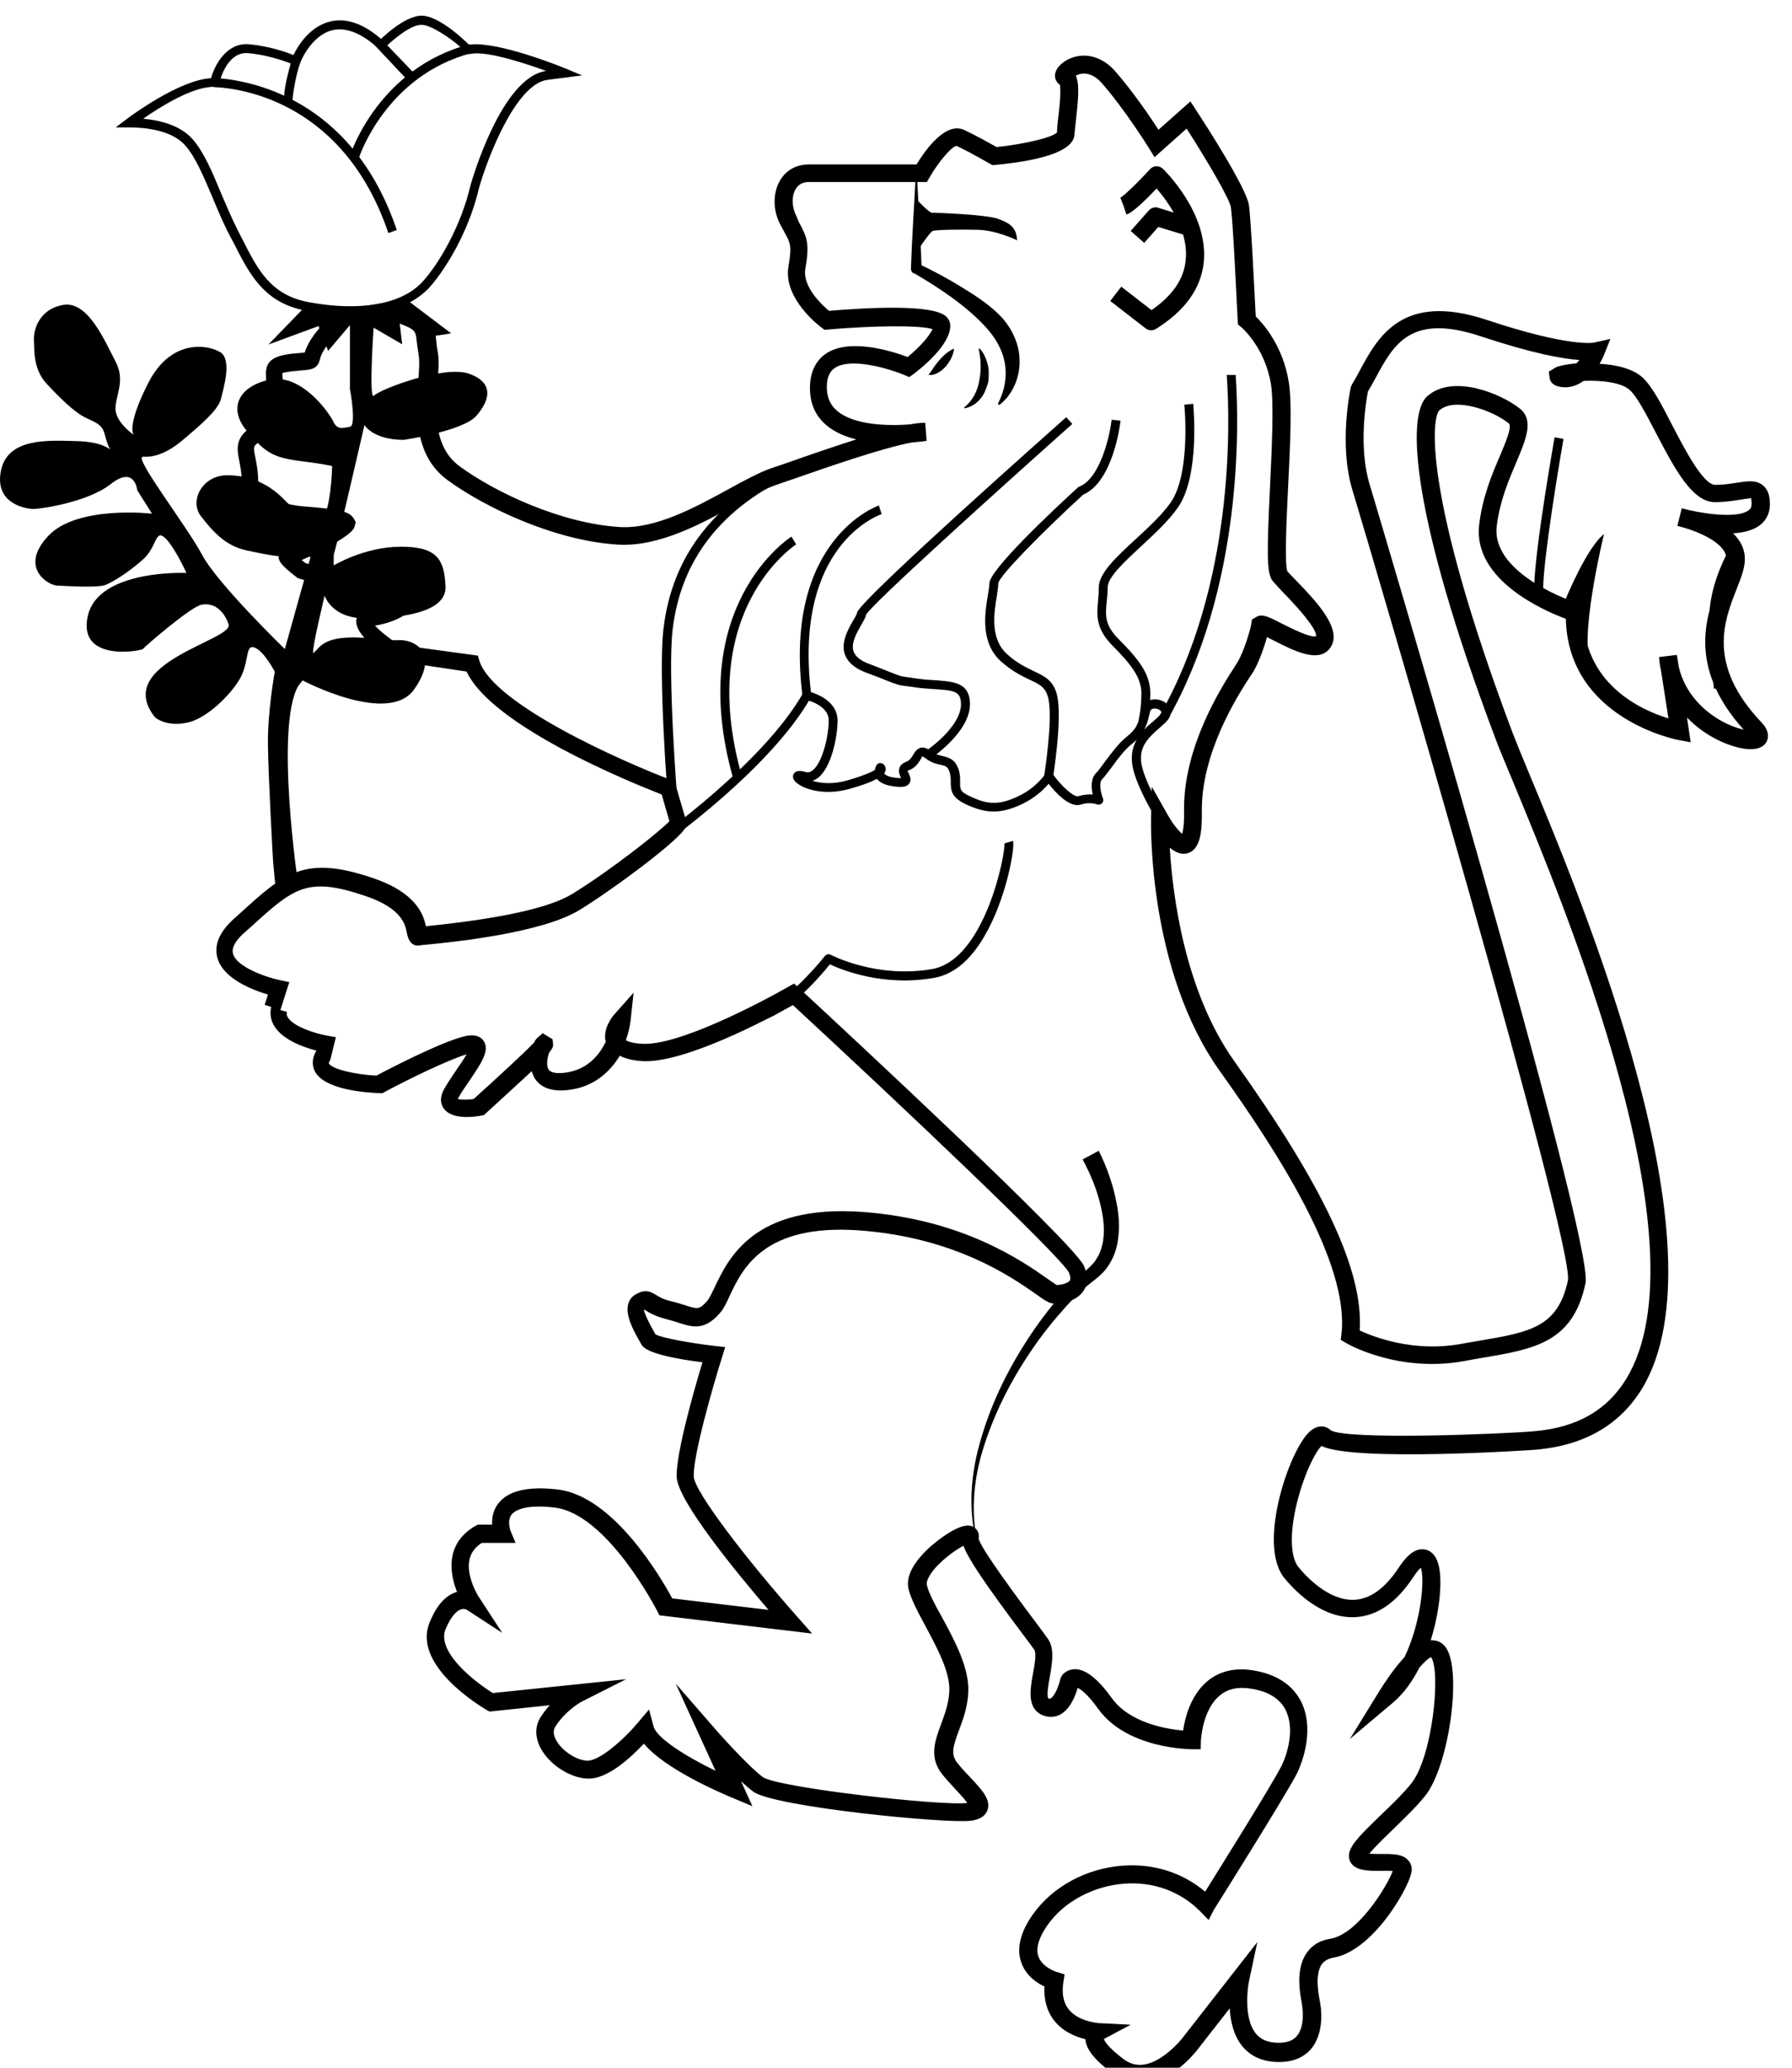 <svg xmlns="http://www.w3.org/2000/svg" version="1.1" xmlns:xlink="http://www.w3.org/1999/xlink" xmlns:svgjs="http://svgjs.com/svgjs" width="39" height="45"><svg width="39" height="45" viewBox="0 0 39 45" fill="none" xmlns="http://www.w3.org/2000/svg">
<g clip-path="url(#clip0_101_164)">
<path d="M9.115 20.177C9.115 20.177 9.11 20.177 9.115 20.177C9.11 20.177 9.115 20.177 9.115 20.177ZM24.025 44.375C24.041 44.426 24.122 44.564 24.454 44.814C24.591 44.916 24.739 44.956 24.897 44.931C25.279 44.875 25.657 44.462 25.769 44.309L27.364 42.265L27.186 43.101C27.14 43.305 27.079 43.911 27.313 44.233C27.41 44.365 27.548 44.436 27.731 44.452C27.951 44.472 28.119 44.431 28.216 44.319C28.42 44.095 28.338 43.646 28.338 43.641L28.328 43.575C28.292 43.376 28.19 42.851 28.44 42.499C28.557 42.331 28.726 42.229 28.95 42.194C29.546 42.097 30.173 41.077 30.311 40.72C30.239 40.71 30.132 40.715 30.056 40.715C29.816 40.715 29.592 40.72 29.449 40.598C29.393 40.547 29.358 40.475 29.358 40.399C29.352 40.185 29.572 39.966 30.03 39.522C30.265 39.298 30.53 39.043 30.714 38.814C31.177 38.233 31.361 36.392 31.147 36.066C31.101 36.076 31.009 36.158 30.892 36.29C30.739 36.591 30.55 36.856 30.321 37.05L29.378 37.845L30.025 36.795C30.137 36.617 30.336 36.311 30.566 36.066C30.923 35.327 31.014 34.379 30.923 34.119C30.887 34.149 30.831 34.211 30.754 34.328C30.392 34.878 29.969 35.169 29.495 35.194C28.797 35.23 28.231 34.679 27.956 34.348C27.359 33.629 28.047 31.59 28.491 31.167C28.68 30.989 28.858 31.03 28.96 31.126C29.296 31.346 32.737 31.208 33.4 31.147C34.328 31.065 34.98 30.688 35.398 30C37.137 27.12 34.063 19.748 32.911 16.97C32.748 16.573 32.615 16.267 32.544 16.068C30.719 11.225 30.601 9.033 31.06 8.625C31.616 8.131 32.666 8.564 33.074 8.89C33.39 9.14 33.211 9.558 33.008 10.042C32.844 10.425 32.641 10.899 32.574 11.449C32.447 12.515 34.307 13.121 34.328 13.127L34.465 13.172L34.46 13.32C34.425 14.88 35.725 15.456 36.311 15.635L36.148 14.585C36.127 14.493 36.112 14.401 36.107 14.299L36.494 14.253L36.535 14.508C36.668 15.094 37.081 15.446 37.33 15.609C37.57 15.767 37.794 15.844 37.947 15.879C36.698 14.493 37.147 13.356 37.417 12.668C37.499 12.464 37.565 12.29 37.57 12.168C37.585 11.842 37.009 11.587 36.637 11.48C36.571 11.465 36.525 11.449 36.505 11.444L36.601 11.062C36.622 11.067 36.673 11.077 36.744 11.098C37.208 11.205 37.85 11.271 38.059 11.103C38.095 11.077 38.126 11.037 38.12 10.94C38.115 10.822 38.105 10.843 38.1 10.843C38.075 10.843 37.947 10.863 37.855 10.878C37.713 10.899 37.534 10.929 37.325 10.929C36.826 10.929 36.443 10.195 36.035 9.415C35.837 9.033 35.633 8.641 35.475 8.493C35.286 8.314 34.822 8.274 34.465 8.289C34.323 8.391 34.154 8.452 33.966 8.421C33.823 8.396 33.742 8.335 33.726 8.228L33.706 8.09L33.854 7.998C33.925 7.963 34.093 7.927 34.307 7.907C34.333 7.886 34.353 7.861 34.374 7.835C34.007 7.81 33.349 7.692 32.228 7.32C30.703 6.811 30.331 7.494 29.939 8.223C29.883 8.325 29.827 8.426 29.77 8.523C29.735 8.712 29.556 9.731 29.811 10.552C29.862 10.715 34.71 26.992 34.506 27.93C34.231 29.215 33.405 29.358 32.258 29.551C32.131 29.572 31.993 29.597 31.855 29.623C30.438 29.878 29.337 29.256 29.291 29.225L29.179 29.159L29.195 29.031C29.373 27.482 27.772 25.024 26.549 23.312C24.989 21.125 25.05 17.964 25.05 17.832L25.065 17.118L25.417 17.74C25.509 17.908 25.641 18.076 25.728 18.148C25.748 18.081 25.774 17.944 25.769 17.663C25.743 16.256 26.595 14.936 26.875 14.503L26.936 14.406C27.069 14.182 27.212 13.713 27.232 13.58L27.247 13.483L27.349 13.422C27.477 13.356 27.609 13.422 27.895 13.57C28.068 13.657 28.527 13.891 28.639 13.845C28.654 13.81 28.644 13.631 27.92 12.887C27.823 12.785 27.742 12.698 27.696 12.642C27.568 12.479 27.568 12.061 27.64 10.593C27.68 9.742 27.726 8.773 27.66 8.36C27.527 7.55 27.013 7.116 27.008 7.116L26.941 7.06L26.936 6.974C26.901 6.24 26.829 4.777 26.788 4.511C26.763 4.338 26.299 3.538 25.825 2.799L25.127 3.421L25.004 3.222C24.999 3.212 24.484 2.386 23.98 1.81C23.852 1.662 23.709 1.596 23.572 1.601C23.505 1.606 23.454 1.626 23.414 1.647C23.5 1.84 23.465 2.197 23.409 2.681C23.398 2.783 23.388 2.87 23.383 2.936C23.358 3.257 22.782 3.482 21.665 3.589L21.599 3.594L21.543 3.563C21.538 3.563 21.13 3.319 20.819 3.176C20.722 3.176 20.431 3.512 20.228 3.864L20.172 3.961H17.602C17.475 3.961 17.378 4.012 17.317 4.114C17.225 4.267 17.23 4.506 17.327 4.69L17.383 4.828C17.567 5.164 17.623 5.296 17.526 5.857C17.465 6.24 17.883 6.632 18.041 6.765C18.902 6.693 20.299 6.617 20.59 6.887C20.651 6.943 20.681 7.014 20.681 7.091C20.681 7.504 20.07 7.998 19.881 8.141L19.789 8.207L19.682 8.161C19.407 8.044 18.53 7.764 18.168 8.008C18.046 8.09 17.99 8.233 17.995 8.447C18 8.656 18.071 8.819 18.224 8.946C18.586 9.252 19.32 9.273 19.794 9.237C19.927 9.212 20.044 9.201 20.136 9.201L20.166 9.594C20.151 9.599 20.029 9.614 19.845 9.63C19.188 9.752 17.969 10.18 17.266 10.425L16.894 10.552C16.654 10.634 16.343 10.802 16.017 10.986C15.268 11.398 14.335 11.908 13.443 11.852C12.102 11.771 10.588 11.067 9.742 10.45C8.992 9.9 9.059 8.962 9.105 8.279C9.12 8.054 9.135 7.845 9.11 7.718C9.089 7.601 9.079 7.504 9.069 7.422C9.043 7.183 9.043 7.172 8.585 6.999C8.014 6.785 7.524 6.953 7.127 7.504C6.994 7.687 6.974 7.774 6.963 7.82C6.913 8.029 6.775 8.044 6.586 8.059C6.53 8.065 6.459 8.07 6.367 8.08C6.235 8.095 6.168 8.11 6.143 8.121C6.143 8.136 6.148 8.156 6.148 8.177C6.158 8.294 6.173 8.472 6.082 8.702C6.015 8.87 6.005 8.977 6 9.069C5.99 9.273 5.954 9.426 5.653 9.614C5.506 9.706 5.511 9.726 5.557 9.956C5.582 10.088 5.618 10.251 5.618 10.466C5.618 10.929 6.515 11.011 6.556 11.016L6.622 11.021C7.387 11.082 7.606 11.133 7.692 11.276L7.743 11.363L7.708 11.485C7.641 11.653 6.984 12.005 6.566 12.189C6.591 12.209 6.622 12.234 6.647 12.255L9.176 12.999L8.992 13.229C8.967 13.259 8.743 13.519 8.161 13.616C8.263 13.728 8.467 13.891 8.681 14.034L10.399 14.268L10.435 14.386C10.736 15.329 13.534 16.567 14.59 16.97L14.681 17.006L14.951 17.928L14.931 17.985C14.845 18.25 13.305 19.381 12.612 19.805C11.791 20.304 9.905 20.498 9.283 20.559C9.206 20.564 9.161 20.569 9.14 20.574C9.038 20.595 8.901 20.559 8.855 20.304C8.824 20.131 8.753 19.769 7.952 19.499C6.678 19.065 6.393 19.325 5.455 20.177L5.317 20.299C5.179 20.421 5.026 20.6 5.072 20.758C5.149 21.043 5.786 21.267 6.082 21.329L6.296 21.375L6.102 21.981L6.245 22.022C6.235 22.068 6.24 22.104 6.265 22.144C6.387 22.338 6.846 22.491 7.111 22.537L7.31 22.573L7.188 23.067C7.173 23.093 7.152 23.128 7.157 23.143C7.223 23.271 7.749 23.388 8.192 23.409C8.488 23.25 9.762 22.593 10.195 22.537C10.394 22.511 10.491 22.593 10.532 22.664C10.659 22.868 10.471 23.143 10.216 23.521C10.124 23.653 10.032 23.786 9.971 23.903C9.966 23.908 9.966 23.913 9.961 23.918C10.032 23.934 10.175 23.939 10.308 23.918C10.858 23.424 11.444 22.878 11.623 22.69C11.648 22.639 11.674 22.603 11.699 22.583L11.811 22.486L12.025 22.618L12.036 22.715C12.041 22.761 12.041 22.797 11.954 22.904C11.918 22.996 11.878 23.179 11.939 23.276C11.99 23.352 12.138 23.373 12.352 23.337C12.8 23.261 13.045 22.955 13.183 22.674C13.106 22.379 13.351 22.093 13.382 22.063L13.789 21.604L13.723 22.216C13.708 22.333 13.677 22.481 13.621 22.639C13.672 22.669 13.774 22.705 13.963 22.715C14.732 22.776 16.522 21.838 17.154 21.477L17.281 21.405L17.388 21.502C18.387 22.425 23.388 27.069 23.592 27.553C23.704 27.818 23.648 27.996 23.577 28.098C23.409 28.348 23.047 28.369 22.94 28.369C22.833 28.369 22.746 28.307 22.532 28.154C22.007 27.787 20.778 26.931 18.709 26.778C16.619 26.625 16.155 27.614 15.879 28.205C15.808 28.363 15.747 28.486 15.67 28.573C15.334 28.965 15.069 28.883 14.768 28.787C14.692 28.761 14.61 28.736 14.508 28.71C14.253 28.644 14.126 28.567 14.049 28.516C14.044 28.511 14.034 28.506 14.029 28.506C14.024 28.506 14.019 28.511 14.008 28.516C14.024 28.527 14.039 28.649 14.258 29.026L14.268 29.041C14.406 29.118 15.028 29.23 15.548 29.291L15.783 29.317L15.711 29.546C15.533 30.112 15.079 31.677 15.099 32.136C15.115 32.467 16.246 33.935 17.332 35.164L17.674 35.551L14.35 35.154L14.304 35.062C14.294 35.041 13.218 32.946 12.071 32.809C11.419 32.732 11.205 32.875 11.133 32.962C11.031 33.099 11.108 33.303 11.108 33.308L11.22 33.578H10.486C10.343 33.67 10.257 33.782 10.221 33.925C10.129 34.302 10.42 34.761 10.425 34.761L10.93 35.536L10.155 35.031C10.155 35.031 10.099 35.001 10.027 35.026C9.961 35.052 9.828 35.138 9.696 35.459C9.497 35.954 10.343 36.611 10.726 36.846L13.626 36.545L12.678 37.024C12.673 37.024 12.321 37.208 12.087 37.575C12.036 37.651 12.041 37.748 12.097 37.86C12.219 38.095 12.53 38.304 12.775 38.319H12.785C13.06 38.319 13.591 37.84 13.881 37.493L14.126 37.203L14.223 37.57C14.289 37.83 14.951 38.238 15.573 38.538L14.707 36.642L15.594 37.662C15.599 37.667 16.257 38.416 16.603 38.676C16.94 38.906 20.518 39.313 21.053 39.237C20.997 39.16 20.895 39.048 20.814 38.962C20.712 38.849 20.6 38.732 20.503 38.61C20.212 38.243 20.35 37.876 20.483 37.519C20.564 37.295 20.651 37.065 20.661 36.795C20.676 36.382 20.391 35.857 20.141 35.388C19.973 35.077 19.83 34.807 19.774 34.588C19.657 34.103 20.299 33.604 20.498 33.461C20.992 33.109 21.14 33.206 21.196 33.237C21.278 33.288 21.319 33.385 21.298 33.481C21.334 33.691 22.206 34.858 22.537 35.301C22.664 35.47 22.761 35.602 22.807 35.668C22.955 35.883 22.899 36.188 22.848 36.489C22.822 36.627 22.771 36.912 22.817 36.963C22.843 36.973 22.853 36.968 22.863 36.963C22.955 36.917 23.047 36.683 23.077 36.535L23.108 36.469C23.154 36.403 23.251 36.331 23.388 36.326H23.393C23.628 36.326 23.893 36.535 24.199 36.958C24.586 37.498 25.392 37.631 25.748 37.662C25.789 37.386 25.912 36.887 26.284 36.581C26.554 36.362 26.895 36.285 27.298 36.357C27.793 36.443 28.134 36.673 28.318 37.035C28.598 37.595 28.379 38.299 28.211 38.625C27.935 39.145 26.477 41.47 26.416 41.566L26.304 41.786L26.131 41.607C25.697 41.164 25.101 40.944 24.459 40.995C23.791 41.047 23.159 41.388 22.807 41.883C22.669 42.076 22.522 42.352 22.598 42.576C22.685 42.821 22.996 42.917 23.001 42.917L23.169 42.968L23.143 43.136C23.103 43.386 23.143 43.585 23.261 43.733C23.48 44.003 23.898 44.023 23.903 44.029L24.607 44.064L24.025 44.375ZM24.8 45.328C24.591 45.328 24.398 45.262 24.214 45.125C23.827 44.834 23.633 44.6 23.623 44.38C23.419 44.329 23.143 44.222 22.95 43.983C22.787 43.779 22.715 43.529 22.731 43.233C22.567 43.157 22.323 42.994 22.226 42.708C22.119 42.403 22.206 42.046 22.486 41.653C22.914 41.057 23.638 40.664 24.428 40.603C25.101 40.552 25.733 40.751 26.228 41.169C26.595 40.578 27.66 38.875 27.879 38.452C28.007 38.207 28.19 37.641 27.981 37.218C27.859 36.973 27.614 36.815 27.247 36.754C26.957 36.703 26.727 36.749 26.549 36.897C26.166 37.208 26.136 37.876 26.136 37.881L26.131 38.069H25.947C25.891 38.069 24.525 38.059 23.903 37.193C23.669 36.866 23.521 36.764 23.454 36.734C23.404 36.907 23.291 37.198 23.072 37.315C22.955 37.376 22.822 37.381 22.695 37.33C22.343 37.188 22.42 36.764 22.481 36.423C22.517 36.234 22.562 35.974 22.506 35.898C22.46 35.832 22.364 35.704 22.241 35.541C21.441 34.471 21.079 33.94 20.967 33.64C20.778 33.742 20.442 33.981 20.263 34.241C20.192 34.348 20.156 34.44 20.172 34.496C20.212 34.669 20.35 34.929 20.503 35.2C20.778 35.709 21.089 36.285 21.074 36.805C21.064 37.137 20.962 37.412 20.87 37.657C20.742 38.003 20.686 38.182 20.834 38.365C20.926 38.482 21.028 38.589 21.125 38.691C21.375 38.956 21.568 39.17 21.492 39.39C21.426 39.584 21.201 39.614 21.13 39.624C20.625 39.696 16.843 39.324 16.394 38.992C16.318 38.936 16.226 38.855 16.129 38.768L16.374 39.308L15.91 39.114C15.645 39.002 14.462 38.492 14.014 37.947C13.728 38.248 13.213 38.737 12.77 38.707C12.387 38.686 11.944 38.391 11.76 38.034C11.638 37.794 11.643 37.555 11.771 37.361C11.832 37.269 11.898 37.182 11.964 37.111L10.654 37.249L10.598 37.218C10.43 37.121 8.972 36.234 9.349 35.312C9.497 34.945 9.691 34.725 9.93 34.649C9.935 34.649 9.941 34.644 9.946 34.644C9.859 34.425 9.783 34.119 9.854 33.828C9.92 33.563 10.088 33.354 10.353 33.206L10.399 33.181H10.71C10.705 33.043 10.726 32.87 10.843 32.722C11.057 32.442 11.49 32.34 12.138 32.416C13.356 32.559 14.391 34.343 14.63 34.786L16.726 35.036C16.047 34.246 14.748 32.666 14.727 32.146C14.707 31.636 15.115 30.219 15.288 29.648C14.095 29.495 13.998 29.322 13.957 29.256L13.937 29.22C13.774 28.939 13.606 28.618 13.672 28.379C13.697 28.287 13.754 28.216 13.835 28.17C14.039 28.052 14.151 28.104 14.274 28.18C14.34 28.221 14.427 28.277 14.62 28.323C14.727 28.348 14.824 28.379 14.906 28.404C15.186 28.496 15.222 28.506 15.395 28.307C15.436 28.256 15.492 28.144 15.548 28.027C15.849 27.39 16.399 26.207 18.765 26.375C20.941 26.533 22.236 27.436 22.787 27.823C22.868 27.879 22.955 27.94 22.996 27.966C23.128 27.961 23.245 27.92 23.281 27.869C23.312 27.823 23.281 27.742 23.261 27.691C23.077 27.334 19.529 23.974 17.256 21.874C16.751 22.16 14.88 23.154 13.968 23.093C13.769 23.077 13.611 23.041 13.489 22.975C13.285 23.312 12.958 23.623 12.454 23.709C11.913 23.801 11.694 23.597 11.607 23.409C11.592 23.378 11.582 23.342 11.572 23.312C11.348 23.521 11.026 23.816 10.568 24.234L10.527 24.27L10.471 24.28C10.282 24.316 9.828 24.362 9.66 24.127C9.599 24.046 9.553 23.903 9.67 23.694C9.742 23.567 9.839 23.424 9.935 23.281C10.002 23.184 10.094 23.052 10.155 22.945C9.726 23.077 8.875 23.495 8.37 23.765L8.325 23.791H8.274C7.993 23.781 7.06 23.725 6.851 23.312C6.811 23.23 6.765 23.072 6.882 22.873V22.863C6.612 22.792 6.158 22.634 5.975 22.338C5.893 22.211 5.867 22.063 5.903 21.915L5.76 21.869L5.832 21.645C5.49 21.543 4.853 21.298 4.731 20.844C4.654 20.564 4.777 20.279 5.093 19.993L5.23 19.871C6.189 18.999 6.627 18.601 8.121 19.111C9.054 19.427 9.217 19.901 9.268 20.156C9.273 20.156 9.278 20.156 9.283 20.156C10.889 19.993 11.954 19.759 12.449 19.458C13.264 18.958 14.33 18.122 14.569 17.872L14.401 17.291C13.733 17.031 10.705 15.803 10.155 14.615L8.549 14.376C7.973 14.003 7.708 13.697 7.759 13.468C7.774 13.392 7.84 13.254 8.085 13.223C8.207 13.208 8.304 13.183 8.391 13.157L6.479 12.581C6.107 12.296 6.026 12.189 6.077 12.046L6.122 11.913L6.28 11.908C6.362 11.883 6.846 11.643 7.157 11.465C6.963 11.439 6.734 11.419 6.632 11.414L6.561 11.409C5.959 11.358 5.261 11.082 5.261 10.471C5.261 10.297 5.23 10.16 5.21 10.042C5.159 9.788 5.103 9.522 5.48 9.288C5.633 9.191 5.633 9.176 5.643 9.053C5.648 8.941 5.658 8.788 5.75 8.564C5.806 8.421 5.796 8.319 5.791 8.223C5.76 7.881 5.903 7.748 6.362 7.697C6.459 7.687 6.53 7.682 6.586 7.677C6.602 7.677 6.617 7.672 6.632 7.672C6.658 7.585 6.709 7.463 6.841 7.279C7.203 6.78 7.743 6.703 8.161 6.627C8.35 6.591 8.554 6.561 8.758 6.642C9.375 6.877 9.456 7.004 9.492 7.397C9.497 7.468 9.507 7.555 9.528 7.662C9.558 7.835 9.543 8.059 9.523 8.319C9.477 8.946 9.426 9.721 9.997 10.144C10.797 10.731 12.229 11.393 13.489 11.47C14.268 11.516 15.14 11.037 15.849 10.649C16.211 10.45 16.522 10.282 16.787 10.19L17.159 10.063C17.663 9.884 18.173 9.711 18.637 9.563C18.398 9.502 18.173 9.41 17.995 9.262C17.755 9.064 17.633 8.799 17.628 8.472C17.618 8.034 17.811 7.81 17.974 7.697C18.494 7.346 19.422 7.647 19.754 7.769C19.998 7.57 20.233 7.315 20.294 7.162C20.008 7.07 18.928 7.091 18.015 7.172L17.944 7.178L17.883 7.132C17.847 7.106 17.042 6.505 17.159 5.801C17.235 5.347 17.21 5.302 17.057 5.026L16.98 4.884C16.817 4.573 16.817 4.195 16.98 3.92C17.113 3.701 17.332 3.579 17.602 3.579H19.947C20.161 3.227 20.59 2.646 20.987 2.829C21.247 2.952 21.563 3.13 21.691 3.201C22.313 3.135 22.919 2.987 23.006 2.88C23.001 2.845 23.011 2.753 23.021 2.646C23.047 2.447 23.098 1.993 23.067 1.845C23.006 1.805 22.965 1.738 22.96 1.662C22.95 1.494 23.123 1.341 23.296 1.269C23.633 1.132 24 1.239 24.275 1.555C24.652 1.988 25.025 2.534 25.213 2.824L25.907 2.207L26.034 2.401C26.217 2.681 27.13 4.093 27.181 4.466C27.227 4.782 27.308 6.489 27.329 6.887C27.497 7.05 27.92 7.529 28.047 8.309C28.124 8.768 28.078 9.711 28.032 10.629C27.997 11.327 27.956 12.28 28.017 12.433C28.042 12.464 28.119 12.54 28.206 12.632C28.634 13.075 29.22 13.682 28.96 14.085C28.72 14.452 28.165 14.166 27.716 13.937C27.67 13.917 27.619 13.886 27.573 13.866C27.512 14.09 27.395 14.421 27.273 14.625C27.257 14.651 27.232 14.686 27.201 14.732C26.936 15.14 26.136 16.384 26.156 17.674C26.161 18.076 26.131 18.494 25.84 18.571C25.708 18.607 25.575 18.545 25.458 18.448C25.519 19.463 25.774 21.563 26.865 23.098C28.822 25.845 29.674 27.665 29.592 28.955C29.888 29.092 30.749 29.434 31.784 29.25C31.927 29.225 32.059 29.2 32.192 29.179C33.293 28.991 33.905 28.889 34.124 27.864C34.251 27.023 29.898 12.189 29.439 10.685C29.128 9.681 29.388 8.477 29.398 8.426L29.424 8.365C29.485 8.268 29.541 8.161 29.602 8.049C29.99 7.33 30.525 6.352 32.36 6.963C34.154 7.56 34.675 7.458 34.68 7.458L35.047 7.376L34.909 7.723C34.883 7.784 34.853 7.85 34.812 7.917C35.174 7.937 35.546 8.024 35.755 8.223C35.959 8.416 36.163 8.804 36.392 9.252C36.663 9.772 37.065 10.552 37.33 10.552C37.509 10.552 37.662 10.527 37.799 10.506C38.024 10.471 38.217 10.44 38.365 10.562C38.462 10.639 38.513 10.761 38.518 10.934C38.528 11.138 38.457 11.307 38.309 11.424C38.161 11.541 37.947 11.592 37.718 11.607C37.876 11.76 37.983 11.954 37.973 12.194C37.968 12.382 37.886 12.586 37.794 12.821C37.519 13.519 37.147 14.472 38.34 15.726C38.523 15.92 38.482 16.068 38.447 16.144C38.391 16.246 38.238 16.358 37.866 16.277C37.519 16.2 37.07 15.986 36.714 15.614L36.795 16.154L36.525 16.104C36.499 16.099 34.129 15.645 34.078 13.468C33.599 13.29 32.049 12.617 32.192 11.419C32.263 10.812 32.477 10.307 32.651 9.905C32.773 9.614 32.916 9.278 32.834 9.212C32.498 8.941 31.667 8.63 31.325 8.931C31.162 9.084 30.953 10.72 32.916 15.94C32.992 16.139 33.115 16.44 33.278 16.832C34.455 19.657 37.58 27.166 35.74 30.214C35.261 31.004 34.491 31.453 33.441 31.549C33.4 31.555 29.449 31.82 28.761 31.468C28.623 31.595 28.348 32.141 28.195 32.839C28.068 33.431 28.093 33.905 28.262 34.109C28.445 34.333 28.934 34.843 29.48 34.817C29.822 34.797 30.143 34.567 30.433 34.129C30.561 33.935 30.754 33.68 31.004 33.721C31.106 33.736 31.239 33.808 31.305 34.047C31.397 34.374 31.341 35.047 31.137 35.699C31.152 35.699 31.162 35.694 31.177 35.699C31.3 35.699 31.407 35.76 31.478 35.872C31.82 36.403 31.529 38.442 31.019 39.079C30.821 39.329 30.54 39.594 30.301 39.828C30.127 39.996 29.903 40.211 29.801 40.343C29.878 40.348 29.98 40.348 30.051 40.348C30.301 40.348 30.535 40.343 30.657 40.496C30.719 40.572 30.739 40.669 30.714 40.766C30.622 41.159 29.857 42.464 29.016 42.606C28.904 42.627 28.822 42.673 28.766 42.749C28.613 42.968 28.695 43.391 28.72 43.529C28.731 43.58 28.736 43.616 28.736 43.631C28.741 43.631 28.848 44.243 28.517 44.61C28.328 44.814 28.058 44.9 27.701 44.87C27.4 44.839 27.166 44.712 27.003 44.487C26.839 44.263 26.778 43.972 26.763 43.708L26.09 44.569C26.075 44.594 25.585 45.247 24.963 45.344C24.902 45.328 24.851 45.328 24.8 45.328Z" fill="black"></path>
<path d="M23.913 25.044C24.107 25.437 24.244 25.84 24.316 26.268C24.352 26.482 24.367 26.706 24.336 26.931C24.316 27.155 24.239 27.384 24.102 27.573C24.035 27.675 23.949 27.751 23.862 27.823C23.776 27.894 23.704 27.945 23.628 28.011C23.48 28.144 23.337 28.282 23.2 28.434C22.929 28.735 22.674 29.051 22.445 29.393C21.986 30.066 21.614 30.805 21.38 31.585C21.145 32.365 21.11 33.221 21.395 34.001C21.079 33.236 21.079 32.365 21.283 31.559C21.487 30.754 21.833 29.989 22.277 29.286C22.496 28.929 22.746 28.598 23.011 28.271C23.148 28.113 23.291 27.96 23.444 27.812C23.521 27.746 23.617 27.67 23.684 27.604C23.75 27.542 23.816 27.481 23.857 27.405C24.056 27.109 24.051 26.701 23.974 26.329C23.898 25.952 23.745 25.57 23.561 25.233L23.913 25.044Z" fill="black"></path>
<path d="M16.404 22.231C16.384 22.231 16.363 22.231 16.343 22.226L16.363 22.032C16.827 22.083 17.669 21.165 17.954 20.803C17.985 20.768 18.036 20.757 18.076 20.778C18.087 20.783 19.076 21.303 20.289 21.089C21.441 20.885 21.889 18.555 21.859 18.356L22.047 18.3C22.093 18.438 21.905 19.564 21.415 20.39C21.11 20.91 20.742 21.211 20.324 21.282C19.223 21.476 18.321 21.109 18.061 20.987C17.832 21.272 17.006 22.231 16.404 22.231Z" fill="black"></path>
<path d="M25.055 7.188C25.014 7.188 24.968 7.172 24.933 7.147L24.163 6.55L24.403 6.239L25.06 6.749C25.514 6.438 25.764 6.076 25.804 5.668C25.876 5.011 25.412 4.379 25.172 4.103C24.922 4.363 24.652 4.628 24.515 4.669L24.392 4.297L24.453 4.486L24.382 4.302C24.464 4.261 24.785 3.95 25.03 3.68C25.065 3.64 25.116 3.619 25.167 3.619C25.233 3.619 25.269 3.64 25.31 3.675C25.351 3.716 26.309 4.649 26.197 5.714C26.136 6.285 25.784 6.769 25.152 7.162C25.126 7.177 25.091 7.188 25.055 7.188Z" fill="black"></path>
<path d="M24.902 5.286L24.607 5.026L25.004 4.578C25.055 4.522 25.137 4.496 25.208 4.522L25.927 4.746L25.81 5.123L25.208 4.94L24.902 5.286Z" fill="black"></path>
<path d="M19.962 3.935C19.993 4.572 20.034 5.209 20.059 5.847L19.998 5.745C20.309 5.893 20.605 6.051 20.895 6.229C21.186 6.407 21.482 6.591 21.742 6.846C22.002 7.101 22.19 7.473 22.19 7.855C22.195 8.232 22.027 8.605 21.747 8.814L21.716 8.788C21.874 8.492 21.92 8.171 21.864 7.881C21.808 7.59 21.655 7.34 21.451 7.116C21.028 6.657 20.457 6.275 19.891 5.944L19.881 5.949C19.845 5.928 19.825 5.887 19.825 5.852C19.845 5.215 19.891 4.577 19.922 3.94H19.962V3.935Z" fill="black"></path>
<path d="M20.763 7.585C20.747 7.738 20.676 7.86 20.59 7.967C20.544 8.018 20.493 8.069 20.426 8.105C20.365 8.141 20.289 8.176 20.207 8.156C20.258 8.095 20.289 8.044 20.324 7.993C20.36 7.937 20.401 7.891 20.442 7.84C20.528 7.743 20.62 7.651 20.763 7.585Z" fill="black"></path>
<path d="M21.319 7.585C21.415 7.682 21.461 7.804 21.497 7.932C21.527 8.059 21.522 8.186 21.507 8.319C21.466 8.446 21.426 8.579 21.334 8.681C21.247 8.788 21.125 8.864 20.992 8.885L20.982 8.87C21.166 8.722 21.278 8.508 21.313 8.278C21.359 8.054 21.349 7.814 21.298 7.59L21.319 7.585Z" fill="black"></path>
<path d="M19.942 4.333C19.942 4.333 20.248 4.669 20.304 4.629C20.304 4.629 21.471 4.664 21.731 4.766C21.991 4.863 22.124 4.96 22.134 5.23C22.134 5.23 21.701 5.011 21.278 5.001C20.855 4.991 20.365 5.001 20.299 5.026C20.233 5.052 19.937 5.5 19.937 5.5V4.333H19.942Z" fill="black"></path>
<path d="M14.539 17.428C14.528 17.316 14.325 14.676 14.437 13.707C14.62 12.086 15.563 10.883 17.24 10.123L17.322 10.302C15.711 11.026 14.809 12.178 14.636 13.728C14.528 14.676 14.737 17.383 14.742 17.408L14.539 17.428Z" fill="black"></path>
<path d="M15.951 16.924C14.901 13.172 17.2 11.689 17.225 11.679L17.327 11.847C17.307 11.862 15.13 13.274 16.139 16.873L15.951 16.924Z" fill="black"></path>
<path d="M25.132 15.42C25.127 15.42 25.121 15.42 25.111 15.42C25.065 15.425 25.035 15.451 25.025 15.502C24.989 15.66 24.958 15.777 24.902 15.879C24.963 15.813 25.035 15.752 25.096 15.7C25.152 15.655 25.198 15.609 25.244 15.563C25.285 15.517 25.274 15.497 25.269 15.486C25.254 15.451 25.193 15.42 25.132 15.42ZM25.483 18.336C25.458 18.295 24.811 17.352 24.663 16.746C24.596 16.475 24.642 16.266 24.739 16.098C24.703 16.134 24.668 16.164 24.622 16.2C24.479 16.312 24.331 16.511 24.204 16.684C24.117 16.797 24.046 16.898 23.985 16.96C23.913 17.031 23.954 17.25 24.005 17.378C24.02 17.413 24.01 17.459 23.98 17.485C23.949 17.51 23.908 17.52 23.872 17.505C23.867 17.505 23.725 17.444 23.521 17.51C23.281 17.587 22.97 17.25 22.822 17.056C22.72 17.179 22.527 17.367 22.231 17.505C21.777 17.714 21.471 17.714 21.023 17.505C20.712 17.357 20.692 17.215 20.692 17.026C20.692 16.955 20.692 16.883 20.666 16.802C20.625 16.679 20.579 16.669 20.467 16.644C20.375 16.623 20.263 16.598 20.141 16.501C20.09 16.465 20.07 16.46 20.07 16.46C20.07 16.465 20.049 16.496 20.039 16.521C19.993 16.598 19.927 16.71 19.774 16.766C19.754 16.771 19.748 16.776 19.748 16.776C19.754 16.781 19.769 16.817 19.779 16.837C19.805 16.898 19.84 16.975 19.789 17.051C19.733 17.133 19.611 17.133 19.483 17.118C19.29 17.097 19.152 17.041 19.086 16.95C18.974 17.011 18.795 17.082 18.505 17.164C17.872 17.347 17.393 17.133 17.286 16.985C17.235 16.909 17.266 16.848 17.281 16.832C17.342 16.746 17.48 16.786 17.531 16.802C17.582 16.817 17.628 16.807 17.679 16.771C17.898 16.608 18.036 16.017 18.036 15.68C18.036 15.339 17.546 15.232 17.541 15.232C17.5 15.221 17.47 15.191 17.465 15.15C17.037 11.735 19.106 11.006 19.127 11.001L19.188 11.189C19.111 11.215 17.276 11.872 17.648 15.063C17.817 15.114 18.229 15.283 18.229 15.685C18.229 16.006 18.102 16.705 17.796 16.934C17.76 16.96 17.72 16.98 17.684 16.995C17.862 17.046 18.127 17.077 18.454 16.98C18.821 16.873 18.979 16.797 19.04 16.756C19.05 16.7 19.07 16.664 19.076 16.654C19.091 16.628 19.111 16.613 19.137 16.608C19.162 16.603 19.193 16.608 19.213 16.623C19.249 16.644 19.285 16.695 19.274 16.761C19.269 16.781 19.264 16.807 19.244 16.832C19.259 16.858 19.315 16.909 19.509 16.929C19.555 16.934 19.59 16.934 19.611 16.934C19.611 16.929 19.611 16.929 19.606 16.924C19.58 16.863 19.545 16.786 19.58 16.7C19.601 16.649 19.646 16.608 19.713 16.582C19.799 16.552 19.835 16.491 19.876 16.424C19.912 16.363 19.957 16.292 20.044 16.271C20.126 16.256 20.212 16.307 20.263 16.348C20.355 16.419 20.437 16.435 20.518 16.455C20.641 16.486 20.783 16.516 20.86 16.741C20.901 16.858 20.895 16.955 20.895 17.031C20.895 17.169 20.89 17.23 21.115 17.332C21.507 17.52 21.752 17.52 22.155 17.332C22.557 17.143 22.746 16.848 22.746 16.848C22.761 16.817 22.792 16.802 22.828 16.802C22.863 16.802 22.894 16.817 22.909 16.842C23.093 17.102 23.368 17.357 23.47 17.327C23.592 17.291 23.699 17.286 23.781 17.291C23.75 17.148 23.735 16.944 23.852 16.827C23.903 16.776 23.974 16.679 24.051 16.572C24.189 16.389 24.341 16.18 24.505 16.047C24.729 15.869 24.77 15.772 24.841 15.456C24.872 15.323 24.968 15.237 25.096 15.221C25.239 15.206 25.392 15.277 25.453 15.395C25.504 15.492 25.478 15.604 25.392 15.695C25.346 15.746 25.29 15.792 25.234 15.843C24.994 16.052 24.749 16.271 24.856 16.695C24.999 17.265 25.641 18.214 25.652 18.224L25.483 18.336Z" fill="black"></path>
<path d="M20.258 16.506L20.151 16.343C20.161 16.338 21.058 15.731 20.895 15.186C20.849 15.038 20.671 15.017 20.329 14.997C20.207 14.987 20.07 14.982 19.932 14.961L19.753 14.936C19.544 14.91 19.539 14.905 19.29 14.808C19.193 14.768 19.05 14.711 18.841 14.635C18.601 14.543 18.448 14.411 18.387 14.243C18.296 13.977 18.459 13.692 18.571 13.498C18.607 13.442 18.652 13.361 18.652 13.335C18.678 13.142 21.14 10.914 23.205 9.079L23.337 9.226C21.599 10.776 18.963 13.157 18.846 13.381C18.846 13.427 18.8 13.498 18.744 13.6C18.647 13.768 18.515 13.998 18.576 14.176C18.617 14.288 18.729 14.38 18.912 14.447C19.126 14.528 19.264 14.584 19.366 14.625C19.595 14.717 19.595 14.717 19.779 14.742L19.957 14.768C20.095 14.788 20.222 14.798 20.345 14.803C20.697 14.829 20.997 14.849 21.084 15.135C21.283 15.813 20.299 16.475 20.258 16.506Z" fill="black"></path>
<path d="M22.919 16.914L22.725 16.883C22.725 16.873 22.919 15.68 22.817 15.206C22.761 14.961 22.639 14.9 22.409 14.793C22.241 14.712 22.027 14.61 21.793 14.401C21.324 13.988 21.436 13.33 21.502 12.938C21.517 12.836 21.533 12.749 21.533 12.698C21.527 12.413 22.873 11.143 23.454 10.613C23.465 10.603 23.475 10.598 23.485 10.593C23.949 10.409 24.153 9.476 24.194 9.135L24.387 9.155C24.382 9.211 24.229 10.486 23.572 10.766C22.685 11.582 21.757 12.52 21.726 12.693C21.726 12.759 21.711 12.846 21.696 12.963C21.634 13.335 21.538 13.901 21.925 14.243C22.139 14.436 22.328 14.523 22.496 14.605C22.736 14.717 22.939 14.814 23.011 15.155C23.118 15.67 22.924 16.863 22.919 16.914Z" fill="black"></path>
<path d="M24.968 15.726L24.78 15.675C24.78 15.675 24.836 15.461 24.841 15.104C24.846 14.758 24.627 14.467 24.219 14.059C23.842 13.682 23.867 13.386 23.898 13.07C23.908 12.978 23.913 12.887 23.913 12.785C23.913 12.479 24.28 12.137 24.703 11.745C24.994 11.48 25.295 11.199 25.483 10.929C25.917 10.297 25.779 8.824 25.774 8.808L25.968 8.788C25.973 8.849 26.115 10.348 25.641 11.036C25.442 11.327 25.132 11.612 24.836 11.887C24.479 12.219 24.107 12.56 24.107 12.78C24.107 12.887 24.097 12.989 24.087 13.085C24.056 13.386 24.036 13.605 24.352 13.916C24.8 14.365 25.04 14.686 25.035 15.104C25.03 15.492 24.968 15.716 24.968 15.726Z" fill="black"></path>
<path d="M25.402 15.68L25.233 15.583C26.865 12.729 26.768 9.221 26.702 8.217C26.702 8.187 26.697 8.166 26.697 8.161H26.895H26.799H26.895V8.207C26.962 9.221 27.058 12.78 25.402 15.68Z" fill="black"></path>
<path d="M14.391 18.418L14.279 18.26C14.304 18.244 16.603 16.618 17.475 15.089L17.643 15.186C16.751 16.746 14.488 18.346 14.391 18.418Z" fill="black"></path>
<path d="M8.421 0.994L8.962 1.6C9.181 1.386 9.742 1.116 10.022 1.024C9.823 0.846 9.39 0.545 9.181 0.54C8.962 0.53 8.605 0.82 8.421 0.994ZM8.916 1.794L8.141 0.968L8.207 0.928C8.268 0.866 8.793 0.341 9.176 0.341H9.191C9.573 0.357 10.119 0.887 10.18 0.948L10.297 1.065L10.139 1.111C9.716 1.238 9.084 1.493 9.002 1.667L8.916 1.794Z" fill="black"></path>
<path d="M7.621 6.856C7.264 6.856 6.923 6.81 6.668 6.764C5.75 6.596 5.434 5.974 5.098 5.311L5.011 5.148C4.868 4.878 4.746 4.587 4.629 4.307C4.435 3.848 4.252 3.41 4.027 3.16C3.726 2.824 3.135 2.773 2.809 2.773H2.518L2.753 2.594C2.799 2.559 3.89 1.738 4.593 1.702C4.68 1.391 4.945 0.922 5.419 0.963C5.857 1.004 6.224 1.131 6.387 1.198C6.479 1.004 6.739 0.576 7.183 0.469C7.534 0.382 7.917 0.514 8.314 0.866L9.038 1.621L8.896 1.758L8.182 1.009C7.84 0.708 7.514 0.591 7.234 0.657C6.77 0.769 6.535 1.356 6.535 1.361L6.5 1.458L6.403 1.412C6.398 1.412 5.949 1.208 5.404 1.157C4.924 1.111 4.771 1.809 4.771 1.814L4.756 1.896L4.675 1.891C4.206 1.87 3.482 2.329 3.115 2.584C3.472 2.615 3.92 2.722 4.19 3.028C4.435 3.303 4.624 3.751 4.822 4.231C4.94 4.506 5.062 4.796 5.2 5.062L5.286 5.23C5.613 5.872 5.893 6.423 6.719 6.576C7.84 6.785 8.737 6.621 9.186 6.142C9.553 5.745 10.037 4.914 10.241 4.027C10.272 3.925 10.914 1.677 11.888 1.544C11.337 1.345 10.511 1.085 10.206 1.182L10.144 0.994C10.18 0.983 10.2 0.973 10.246 0.968C10.853 0.907 12.168 1.432 12.326 1.498L12.668 1.641L11.913 1.738C11.215 1.835 10.608 3.456 10.43 4.073C10.185 5.128 9.624 5.954 9.329 6.275C8.89 6.729 8.228 6.856 7.621 6.856Z" fill="black"></path>
<path d="M8.452 5.072C7.504 2.273 5.332 1.932 4.69 1.896C4.669 1.896 4.659 1.896 4.654 1.891L4.685 1.697L4.669 1.794L4.68 1.697C5.378 1.738 7.652 2.095 8.635 5.006L8.452 5.072Z" fill="black"></path>
<path d="M7.815 3.426L7.626 3.364C7.631 3.344 8.243 1.478 10.221 0.963L10.272 1.152C8.401 1.641 7.82 3.41 7.815 3.426Z" fill="black"></path>
<path d="M6.622 6.693L5.842 7.498L6.933 7.096L7.142 7.636L7.616 7.075V8.467C7.616 8.467 7.764 9.262 7.616 9.288C7.468 9.313 7.341 9.364 7.254 9.175C7.167 8.987 6.545 8.095 5.837 8.268C5.128 8.441 4.991 8.941 5.378 9.384C5.76 9.833 5.924 9.955 6.525 10.032C7.127 10.108 7.229 10.144 7.229 10.144C7.229 10.144 7.203 11.225 6.969 11.322C6.734 11.418 6.408 11.097 6.148 10.837C5.888 10.577 5.49 10.343 4.945 10.343C4.399 10.343 4.114 10.904 4.374 11.235C4.634 11.571 4.909 11.882 5.368 11.979C5.827 12.076 6.025 12.117 6.336 12.117H6.76L6.199 14.125C6.199 14.125 4.736 12.708 4.399 12.076C4.063 11.444 2.896 9.94 3.11 9.94C3.196 9.94 3.507 9.976 3.976 9.578C4.45 9.181 4.756 8.895 4.807 8.686C4.858 8.477 5.057 7.83 4.797 7.667C4.537 7.503 3.732 7.356 3.232 8.324C2.737 9.293 2.911 9.466 2.911 9.466C2.911 9.466 2.513 9.191 2.513 8.895C2.513 8.599 2.737 8.288 2.513 7.865C2.289 7.442 1.917 6.535 1.371 6.637C0.826 6.734 0.724 7.218 0.739 7.407C0.749 7.595 0.714 8.028 1.014 8.35C1.31 8.671 1.611 8.956 1.82 9.068C2.029 9.181 2.218 9.206 2.279 9.451C2.34 9.701 2.401 9.787 2.401 9.787C2.401 9.787 2.238 9.614 1.657 9.599C1.076 9.588 0.168 9.512 0.02 10.246C-0.127 10.98 0.591 11.077 0.729 11.077C0.867 11.077 1.896 10.939 2.416 10.531C2.936 10.124 2.987 10.669 2.987 10.669L3.308 11.179C3.308 11.179 1.682 10.99 1.05 11.663C0.418 12.336 1.025 12.729 1.239 12.744C1.448 12.754 2.105 12.795 2.284 12.734C2.457 12.672 2.819 12.438 3.115 12.173C3.41 11.913 3.375 11.515 3.584 11.699C3.793 11.887 4.058 12.469 4.058 12.469C4.058 12.469 2.146 12.382 1.912 13.401C1.677 14.421 3.079 14.171 3.115 14.12C3.15 14.069 4.144 13.213 4.379 13.162C4.613 13.111 4.853 13.238 4.975 13.585C5.098 13.932 2.457 14.416 3.359 15.593C3.405 15.655 3.681 15.828 4.119 15.716C4.552 15.604 5.123 15.023 5.271 14.671C5.419 14.324 5.347 14.003 5.556 14.1C5.765 14.197 5.98 14.62 5.98 14.62C5.98 14.62 5.816 15.512 5.832 16.246C5.842 16.98 5.944 18.764 5.944 18.764L5.995 19.299L6.489 19.248C6.489 19.248 5.98 15.833 6.489 14.931L6.586 14.808C6.586 14.808 8.462 15.802 9.018 14.997C9.579 14.192 9.008 13.906 8.656 13.932C8.309 13.957 7.325 13.707 6.953 14.079C6.581 14.452 6.841 14.278 6.816 14.192C6.79 14.105 7.065 12.963 7.065 12.963C7.065 12.963 7.213 13.457 7.947 13.457C8.681 13.457 9.721 13.345 9.696 12.764C9.67 12.183 9.522 11.898 8.727 11.898C7.932 11.898 7.264 12.305 7.264 12.305C7.264 12.305 7.254 12.071 7.274 12.03C7.3 11.995 7.932 9.252 7.932 9.252C7.932 9.252 8.121 9.573 8.788 9.573C8.788 9.573 10.068 9.384 10.364 9.053C10.659 8.717 10.761 8.334 10.216 8.136C9.67 7.937 8.268 8.472 8.141 8.61C8.019 8.747 8.131 7.131 8.131 7.131L8.753 7.493L8.692 6.983C8.692 6.983 9.41 7.305 9.472 7.305C9.533 7.305 9.818 7.254 9.818 7.254L8.799 6.484L7.84 6.744L6.622 6.693Z" fill="black"></path>
<path d="M6.229 2.279C6.071 2.192 6.367 1.239 6.372 1.229L6.556 1.295C6.423 1.657 6.367 2.116 6.367 2.172L6.275 2.177L6.229 2.279Z" fill="black"></path>
<path d="M33.41 13.019C33.288 12.673 33.742 10.042 33.833 9.517L34.027 9.553C33.818 10.746 33.517 12.723 33.599 12.953L33.41 13.019Z" fill="black"></path>
<path d="M34.909 11.623C34.909 11.623 34.323 14.008 34.649 14.554L34.053 13.086C34.053 13.086 34.527 11.918 34.909 11.623Z" fill="black"></path>
<path d="M37.3 14.987C37.3 14.982 37.228 14.299 37.203 13.508C37.172 12.688 37.682 11.872 37.702 11.836L37.886 11.954C37.881 11.959 37.397 12.749 37.422 13.503C37.447 14.288 37.519 14.961 37.519 14.966L37.3 14.987Z" fill="black"></path>
</g>
<defs>
<clipPath id="SvgjsClipPath1000">
<rect width="38.519" height="45" fill="white"></rect>
</clipPath>
</defs>
</svg><style>@media (prefers-color-scheme: light) { :root { filter: none; } }
</style></svg>